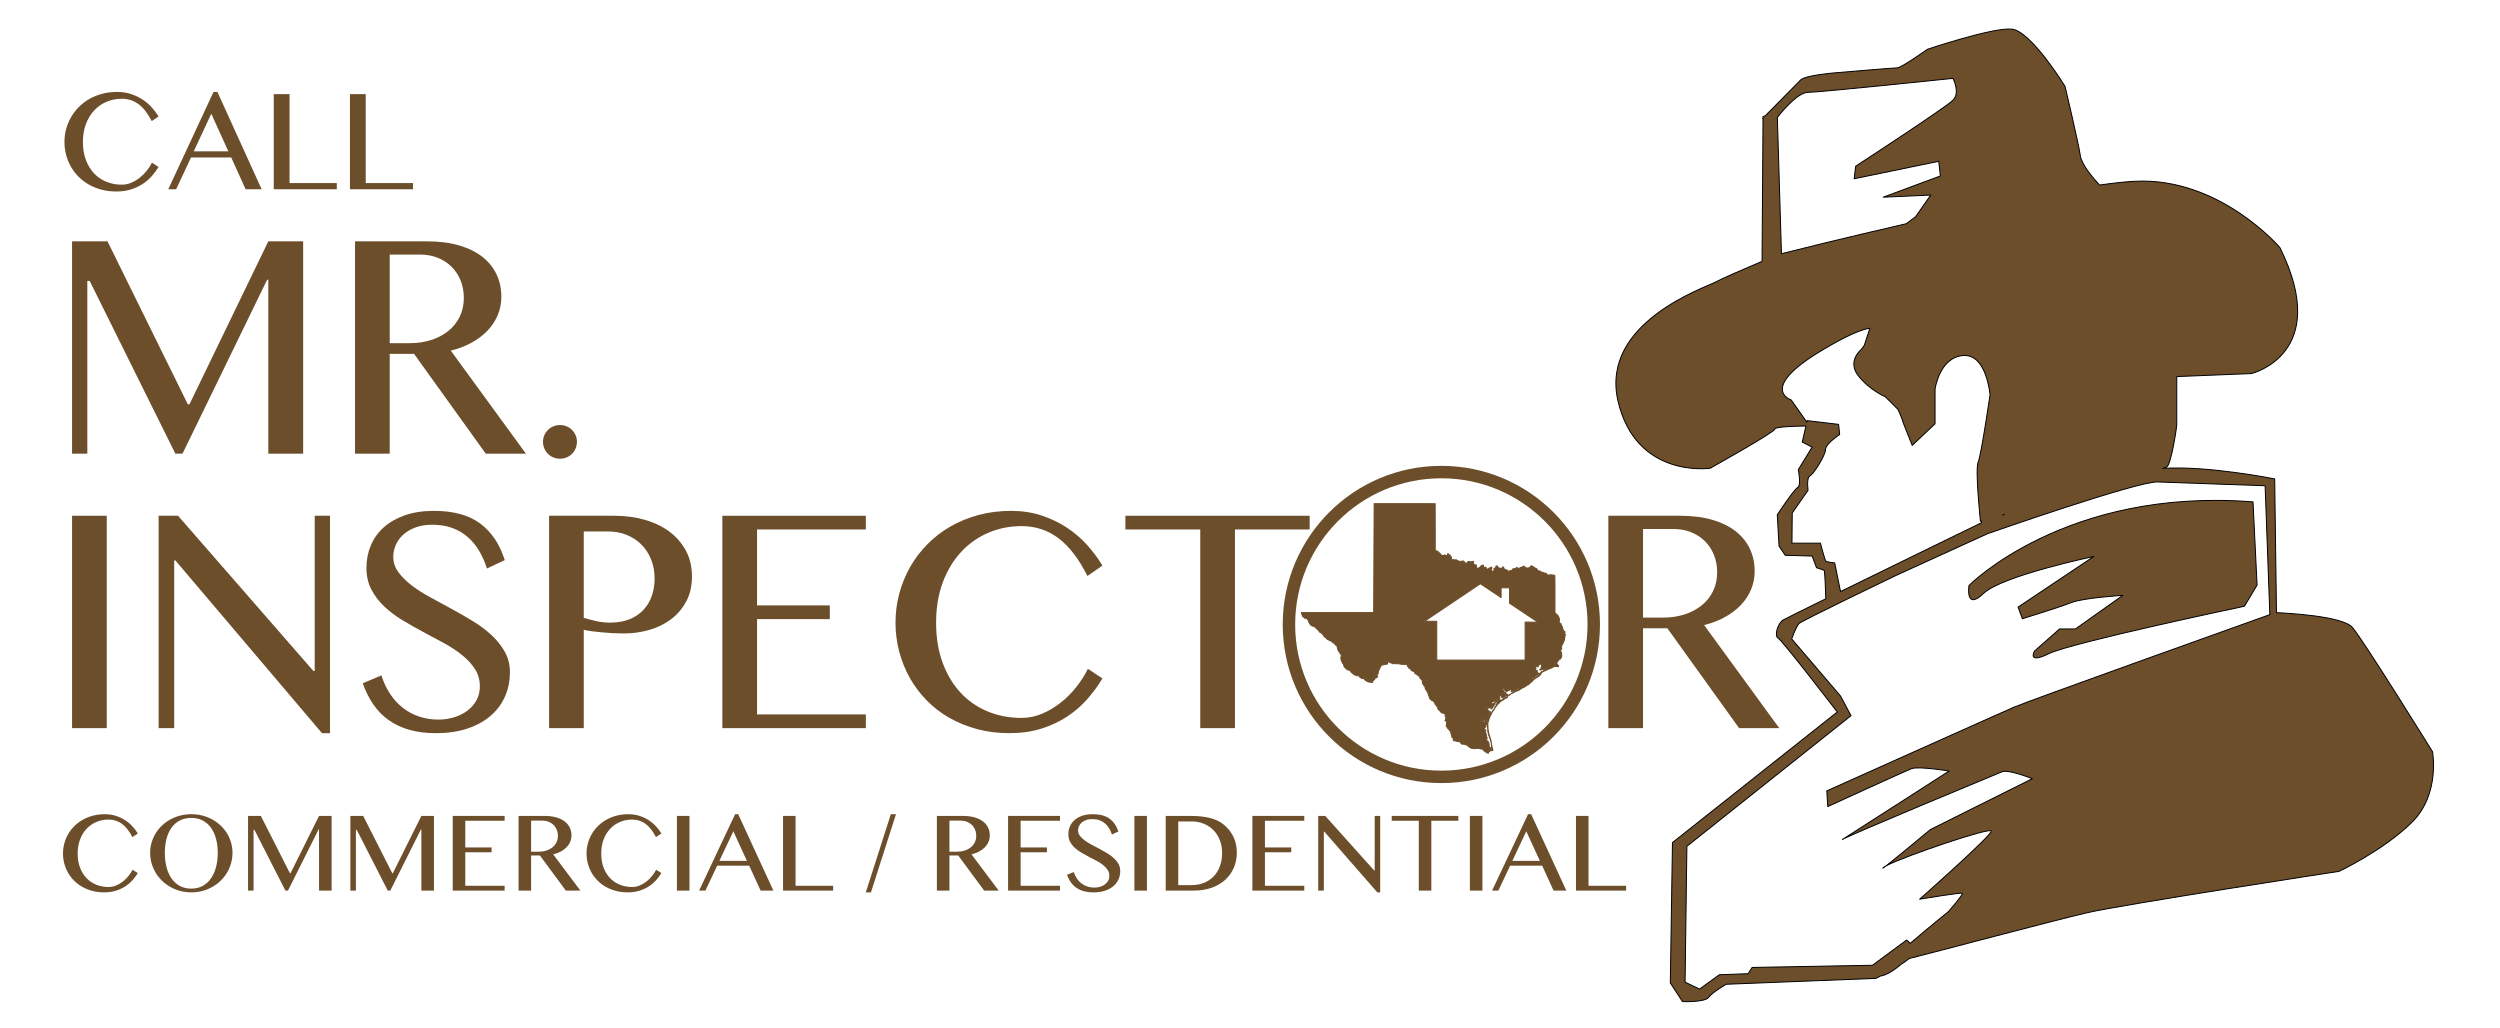 <?xml version="1.0" standalone="no"?><!DOCTYPE svg PUBLIC "-//W3C//DTD SVG 1.1//EN" "http://www.w3.org/Graphics/SVG/1.1/DTD/svg11.dtd"><svg width="100%" height="100%" viewBox="0 0 1884 775" version="1.1" xmlns="http://www.w3.org/2000/svg" xmlns:xlink="http://www.w3.org/1999/xlink" xml:space="preserve" style="fill-rule:evenodd;clip-rule:evenodd;stroke-linecap:round;stroke-linejoin:round;stroke-miterlimit:1.414;"><g><path d="M1710.55,463.184l-3.562,-97.146c0,0 -65.67,-2.237 -80.879,-2.853c-15.209,-0.616 -128.38,39.042 -128.38,39.042l-69.448,31.681c0,0 -70.41,33.852 -72.545,35.987c-2.135,2.136 -5.539,11.558 -5.539,11.558l36.808,43.071l7.915,14.794l-123.677,98.458l-1.374,102.369l10.939,5.23l14.893,-10.8l21.673,-0.792l3.03,-4.713l90.678,-1.649l25.733,-18.987c0,0 1.368,0.982 2.693,2.535c13.984,-12.044 28.839,-23.984 28.839,-23.984c0,0 11.307,-12.964 10.481,-13.786c-0.826,-0.821 -32.199,4.442 -32.199,4.442c0,0 54.024,-47.729 54.024,-51.345c0,-3.352 -65.818,18.979 -79.308,26.214c-2.207,1.75 -3.212,2.441 -2.171,1.39c0.357,-0.362 1.096,-0.836 2.171,-1.39c8.285,-6.45 33.379,-27.351 33.379,-27.351l76.828,-38.34c0,0 -17.903,-7.232 -22.804,-5.217c-4.902,2.014 -115.432,47.832 -120.334,51.034c-4.901,3.203 80.444,-51.596 80.444,-51.596c0,0 -23.213,-3.82 -28.43,-1.754c-5.217,2.065 -63.005,28.532 -63.005,28.532l-0.738,-11.809c0,0 128.786,-57.783 141.119,-63.102c11.231,-4.844 165.306,-59.922 192.746,-69.723ZM1697.87,378.233l3.061,62.711l-9.534,15.927c0,0 -130.649,27.485 -147.334,35.706c-16.685,8.222 -10.905,-1.89 -10.905,-1.89l18.954,-16.722l11.975,0l35.706,-25.316c0,0 -29.954,1.891 -38.968,5.502c-9.014,3.611 -36.743,12.109 -36.743,12.109l-3.267,-8.739l57.138,-38.185c0,0 -69.213,14.513 -83.181,27.896c-13.968,13.383 -10.942,-5.988 -10.942,-5.988c0,0 72.979,-74.111 214.04,-63.011ZM1509.31,388.146l1.25,-0.446l-1.409,0.397l0.159,0.049ZM1387.02,445.803c43.92,-21.544 105.405,-51.448 105.405,-51.448l0.89,-0.332l-0.152,-1.418l-0.689,0.194c0,0 -4.124,-38.737 -1.752,-44.4c2.373,-5.662 8.971,-50.803 8.971,-50.803c0,0 -2.475,-31.11 -20.305,-29.664c-17.83,1.445 -21.129,25.244 -21.129,25.244l0,26.171l-17.209,16.291l-6.497,-16.291c0,0 -1.617,-5.599 -4.257,-10.846l-9.527,-9.526c0,0 -11.873,-4.907 -20.437,-15.949c-8.564,-11.042 2.423,-19.764 2.423,-19.764l2.216,-3.09l4.194,-12.854c-6.149,0.939 -17.248,5.248 -37.24,17.342c-47.198,28.553 -22.056,36.782 -22.056,36.782l11.76,16.678l0.255,-1.113l23.666,2.785l0.826,7.671c0,0 -10.663,6.95 -10.663,11.285c0,4.336 -9.017,18.61 -11.768,19.953c-2.751,1.343 -1.377,10.735 -1.377,10.735l-11.941,17.136l-0.208,22.738l21.432,0c0,0 3.336,12.761 4.128,13.554c0.792,0.792 6.638,1.34 6.638,1.34l4.403,21.599ZM1339.41,88.463l3.092,102.722c10.043,-2.527 48.429,-12.107 93.939,-22.552l7.13,-5.221l11.409,-16.413l-35.763,1.601l43.041,-15.995l-1.188,-11.047l-63.78,13.159l1.137,-9.445c0,0 67.596,-44.017 73.328,-49.744c5.733,-5.728 0,-16.464 0,-16.464c0,0 -100.681,10.536 -109.3,10.536c-8.438,0 -22.457,18.098 -23.045,18.863ZM1417.09,735.562c-2.095,1.084 -3.433,1.739 -3.433,1.739l-112.76,4.438c0,0 -10.15,5.746 -13.176,9.772c-3.027,4.026 -19.814,3.271 -19.814,3.271l-9.156,-14.101l1.618,-105.708l124.213,-98.412c0,0 -41.177,-53.663 -44.482,-55.557c-3.305,-1.893 -0.242,-11.282 3.58,-13.723c1.115,-0.713 14.237,-7.215 32.264,-16.055c-0.218,-6.873 -0.746,-20.945 -1.212,-21.31c-0.616,-0.483 -5.811,-2.101 -5.811,-2.101l-3.268,-8.773l-20.299,-0.582l-4.645,-6.888l-1.343,-23.666c0,0 12.418,-18.888 15.345,-20.506c2.928,-1.619 0.483,-13.452 0.483,-13.452l10.425,-16.994l-7.429,-3.819l2.766,-12.087c-6.715,0.07 -23.555,0.449 -23.555,2.348c0,2.373 -48.644,29.47 -48.644,29.47c0,0 -55.844,8.137 -69.448,-50.794c-13.605,-58.93 66.029,-85.416 73.341,-89.438c4.694,-2.582 22.845,-10.422 35.236,-15.692l0.734,-107.653l-0.329,0.024l0.331,-0.334l0.008,-1.221l1.542,-0.349l26.865,-27.203c3.565,-3.565 25.854,-5.32 25.854,-5.32c0,0 44.118,-3.764 47.01,-3.764c2.892,0 22.651,-13.985 22.651,-13.985c0,0 48.607,-16.408 63.316,-15.22c14.709,1.188 40.354,43.19 40.354,43.19c0,0 10.272,43.144 11.507,52.172c0.955,6.986 10.323,17.687 14.52,22.168c10.279,-1.475 19.269,-2.461 26.48,-2.832c64.083,-3.3 109.409,49.969 109.409,49.969c39.692,80.208 -21.454,94.934 -21.454,94.934l-56.271,2.27c0,0 0,33.687 0,36.059c0,2.372 -4.124,29.47 -7.413,31.944c-0.259,0.194 -1.342,0.611 -3.133,1.202c33.749,-2.26 84.34,7.924 84.34,7.924l1.336,100.813c6.487,0.261 49.639,2.337 57.224,11.11c8.206,9.492 60.378,93.653 60.378,93.653c0,0 5.978,31.935 -15.535,53.198c-21.514,21.263 -54.85,36.947 -54.85,36.947c0,0 -163.51,25.083 -190.241,31.275c-24.278,5.624 -118.014,30.568 -133.786,34.44c-1.644,1.403 -3.812,2.928 -6.191,4.453c-4.12,3.512 -10.554,8.129 -15.452,8.756Z" style="fill:#6c4e2b;stroke-width:0.75px;stroke:#000;"/><circle cx="1086.2" cy="470.599" r="114.849" style="fill:none;stroke-width:9.38px;stroke:#6c4e2b;"/><path d="M1121.75,553.37l0.189,0.731l0.127,0.354l0.171,0.282l0.07,0.161l0.179,0.947l0.144,0.359l0.358,0.651l0.121,0.381l0.169,1.295l0.138,0.434l0.264,0.438l0.112,0.277l0.298,3.447l0.113,0.294l0.139,0.095l0.12,-0.295l-0.009,-0.291l-0.159,-0.897l-0.221,-0.51l-0.036,-0.341l0.01,-0.723l-0.057,-0.382l-0.217,-0.679l-0.128,-1.005l-0.093,-0.371l-0.136,-0.215l0.023,-0.2l-1.578,-5.235l-0.505,-2.957l-0.115,-4.335l0.102,-0.333l-0.219,0.248l-0.086,0.798l-0.12,0.352l0.12,0.304l-0.012,0.317l-0.108,0.64l0.031,0.335l0.138,0.617l0.125,1.587l-0.035,0.59l-0.144,0.58l0.453,0.67l0.063,0.135l0.023,0.067l0.075,0.135l0.014,0.094l-0.034,0.059l-0.149,0.039l-0.032,0.067l0.017,0.137l0.036,0.123l0.063,0.105l0.099,0.1l-0.112,0.124l0.201,0.4ZM1126.03,533.996l-0.116,0.446l-0.097,0.179l-0.636,0.59l-0.415,0.506l-0.828,1.814l-0.093,0l-0.113,-0.184l-0.169,-0.123l-0.357,-0.143l0.07,0.266l0.085,0.193l-0.017,0.161l-0.232,0.179l0.048,0.336l-0.271,0.446l-0.341,0.451l-0.17,0.34l-0.03,0.198l-0.279,0.557l-0.068,0.234l-0.127,0.698l-0.465,1.098l-0.254,1.868l-0.119,0.283l0.14,0.084l0.107,-0.049l0.166,-0.268l0.245,-0.569l0.318,-1.402l0.891,-2.393l1.406,-2.731l1.915,-2.793l0.164,-0.178l-0.129,-0.152l-0.229,0.058ZM1129.25,529.052l-0.192,-0.085l-0.191,0.094l-0.113,0.188l-0.079,0.168l-0.113,0.125l-0.208,0.049l-0.886,1.521l0,0.085l0.29,0.08l0.006,0.105l-0.094,0.191l-0.074,0.106l-0.445,0.484l-0.552,0.814l-0.2,0.518l0.13,0.308l0.09,-0.331l0.214,-0.33l0.533,-0.631l0.619,-0.938l1.339,-1.506l0.044,-0.158l0.022,-0.383l0.044,-0.171l-0.039,-0.142l-0.145,-0.161ZM1136.02,524.51l-0.072,-0.023l-0.1,0.041l-0.134,0.031l-0.056,0.076l0.012,0.362l-0.008,0.138l-0.184,0.314l-0.183,0.093l-0.572,-0.058l-0.331,0.043l-0.195,0.114l-0.311,0.322l-0.7,0.317l-0.117,0.09l-0.147,0.174l-0.638,0.342l-0.145,0.302l-0.126,0.104l-0.581,0.347l-0.178,0.075l-0.245,0.037l-0.489,0.16l-0.308,0.036l-0.253,0.129l-0.068,0.301l0.049,0.321l0.113,0.193l0,0.107l-0.176,0.174l-0.17,0.277l-0.124,0.318l-0.049,0.3l0.111,0l0.117,-0.292l0.181,-0.253l0.418,-0.4l0.81,-0.598l0.379,-0.411l1.425,-0.751l0.831,-0.715l0.476,-0.312l0.496,-0.128l1.098,-0.544l0.027,-0.071l0.129,-0.198l0.04,-0.133l0.014,-0.143l-0.014,-0.453l-0.052,-0.155ZM1137.45,523.442l-0.858,0.756l0,0.129l0.295,-0.032l0.251,-0.173l0.385,-0.39l0.371,-0.102l0.116,-0.162l0.321,-0.24l0.12,-0.074l-0.011,-0.04l0.048,-0.044l0.062,-0.026l0.12,-0.014l0,-0.116l-0.646,0.184l-0.574,0.344ZM1159.96,508.033l-0.019,-0.099l-0.057,-0.009l-0.022,0.023l-0.015,0.104l0,-0.118l-0.014,0.05l0,0.049l-0.022,0.031l-0.074,-0.012l0,0.119l0.262,0.045l0.041,0.215l-0.099,0.233l-0.148,0.107l-0.031,0.018l-0.335,0.091l-0.071,0.089l-0.125,0.263l-0.639,0.51l-0.054,0.079l-0.228,0.01l-0.179,0.049l-0.112,0.124l-0.04,0.238l-0.179,0.249l-1.125,0.698l-0.623,0.541l-0.285,0.316l-0.184,0.377l0.102,0l0.261,-0.34l2.185,-1.56l0.68,-0.254l2.28,-1.874l-0.94,-0.343l-0.191,-0.019ZM1149.32,468.791l0,28.655l-66.573,0l0,-29.242l-9.076,-0.08l41.911,-28.214l15.648,10.443l0,-7.368l6.339,0l0,11.599l21.415,14.292l-9.664,-0.085ZM1179.76,478.481l-0.209,-0.188l-0.406,-0.654l0.03,-0.196l0.144,-0.235l0.035,-0.175l0.039,-0.782l-0.079,-0.29l-0.274,-0.067l-0.294,0.077l-0.053,0l-0.045,-0.01l-0.032,-0.014l-0.045,-0.035l-0.045,-0.047l-0.039,-0.061l-0.031,-0.094l-0.064,-0.47l-0.021,-0.093l-0.081,-0.129l-0.05,-0.09l-0.036,-0.12l-0.03,-0.143l-0.031,-0.1l-0.04,-0.084l-0.049,-0.072l-0.168,-0.18l-0.387,-0.33l-0.068,-0.078l-0.049,-0.11l-0.032,-0.187l0.02,-0.12l0.029,-0.103l0.065,-0.156l0.045,-0.072l0.192,-0.244l0.006,-0.06l-0.025,-0.049l-0.209,-0.138l-0.233,-0.257l-0.152,-0.206l-0.05,-0.114l-0.045,-0.154l-0.04,-0.281l-0.04,-0.147l-0.049,-0.107l-0.063,-0.053l-0.084,-0.037l-0.18,-0.05l-0.07,-0.035l-0.058,-0.047l-0.045,-0.082l-0.031,-0.076l-0.033,-0.143l0.01,-0.085l0.044,-0.07l0.163,-0.105l0.006,-0.004l0.019,-0.023l0.037,-0.049l0.044,-0.093l-0.01,-0.093l-0.049,-0.072l-0.071,-0.05l-0.089,-0.035l-0.367,-0.113l-0.084,-0.044l-0.076,-0.05l-0.131,-0.108l-0.407,-0.45l-0.146,-0.206l-0.094,-0.16l-0.041,-0.103l-0.053,-0.171l-0.009,-0.133l0.009,-0.126l0.062,-0.182l0.063,-0.127l0.021,-0.097l0.023,-0.149l0.028,-0.496l0.022,-0.16l0.07,-0.281l0.005,-0.104l-0.014,-0.09l-0.035,-0.067l-0.045,-0.056l-0.054,-0.055l-0.052,-0.137l-0.059,-0.207l-0.103,-0.684l-0.039,-0.161l-0.39,-0.576l-0.106,-0.223l-0.062,-0.173l-0.073,-0.168l-0.134,-0.237l-0.207,-0.268l-0.293,-0.308l-0.135,-0.111l-0.496,-0.251l-0.068,-0.044l-0.063,-0.055l-0.052,-0.065l-0.31,-0.573l-0.071,-0.086l-0.188,-0.146l-0.098,-0.055l-0.205,-0.151l-0.08,-0.095l-0.032,-0.065l-0.014,-0.038l0.005,-1.318l0,-2.087l0.004,-2.093l0.005,-2.092l0.005,-2.095l0,-2.098l0.004,-2.101l0.004,-2.104l0.006,-2.106l-0.024,-2.151l-0.016,-2.148l-0.023,-2.15l-0.018,-2.157l-0.014,-1.174l0,-0.013l-0.142,-0.06l-0.229,-0.111l-0.436,-0.33l-0.278,0.141l-0.314,0.019l-0.294,-0.08l-0.515,-0.299l-0.228,0.083l-0.196,0.176l-0.206,0.093l-0.733,-0.376l-0.255,0.01l-0.157,0.214l-0.106,0.291l-0.157,0.155l-0.304,-0.168l-0.322,0.16l-0.277,-0.058l-0.107,-0.173l0.188,-0.188l0,-0.113l-0.38,0.058l-0.368,-0.105l-0.277,-0.261l-0.111,-0.376l-0.149,-0.331l-0.258,-0.062l-0.08,-0.018l-0.384,-0.013l-0.279,-0.138l0,0.125l-0.715,-0.247l-0.222,-0.116l0.049,-0.102l0.049,-0.067l-0.322,-0.033l-0.4,0.067l-0.11,-0.151l-0.174,-0.108l-0.211,-0.066l-0.214,-0.044l-0.097,0.009l-0.176,0.085l-0.107,0.016l-0.085,-0.035l-0.128,-0.16l-0.264,-0.134l-0.243,-0.425l-0.214,-0.099l-0.183,-0.012l-0.385,-0.122l-0.992,-0.174l-0.568,-0.56l-0.219,-0.392l-0.08,-0.112l-0.149,-0.107l-0.132,-0.058l-0.095,-0.111l-0.04,-0.275l-0.04,-0.089l-0.094,-0.098l-0.12,-0.084l-0.112,-0.031l-0.523,-0.018l-0.233,-0.077l-0.241,-0.166l-0.482,-0.49l-0.264,-0.185l-0.475,-0.115l-0.084,-0.104l-0.058,-0.129l-0.081,-0.107l-0.174,-0.112l-0.998,-0.339l-0.249,0.04l-0.287,0.232l-0.089,0.274l-0.021,0.317l-0.087,0.195l-0.175,-0.096l-0.088,0.142l-0.116,0.077l-0.138,0.052l-0.162,0.098l-0.171,-0.102l-0.107,-0.005l-0.044,0.166l-0.008,0.141l-0.037,0.078l-0.062,0.044l-0.097,0.049l-0.131,0.018l-1.264,-0.04l-0.167,0.022l-0.098,-0.125l-0.099,-0.079l-0.115,-0.04l-0.144,-0.016l-0.065,0.042l-0.091,0.075l-0.081,0.032l-0.03,-0.081l-0.064,-0.084l-0.035,-0.064l0.005,-0.031l-0.479,-0.003l-0.192,-0.108l0.143,-0.258l-0.117,-0.284l-0.169,-0.138l-0.192,-0.102l-0.198,-0.166l-0.2,-0.076l-0.169,0.157l-0.201,0.348l-0.116,-0.004l-0.253,-0.095l-0.047,0.043l-0.359,0.19l-0.152,0.04l-0.169,0.094l-0.153,0.122l-0.096,0.115l-0.158,-0.013l-0.228,0.031l-0.496,-0.018l-0.102,0.116l0.063,0.515l-0.167,0.117l-0.102,-0.041l-0.086,-0.085l-0.08,-0.126l-0.121,0.04l-0.088,0.086l-0.09,0.126l-0.424,0.071l-0.175,-0.045l-0.859,-0.545l-0.161,-0.164l-0.155,-0.047l-0.189,0.111l-0.161,0.172l-0.067,0.132l-0.107,-0.008l-0.234,0.125l-0.281,0.198l-0.508,0.218l-0.216,0.027l-0.773,0l-0.151,0.041l-0.31,0.17l-0.164,0.039l-0.148,0.125l-0.268,0.625l-0.148,0.238l-0.285,0.178l-0.274,0.033l-0.642,-0.073l-0.398,0.054l-0.094,0.162l0.003,0.271l-0.084,0.376l-0.42,0.301l-0.453,-0.431l-0.428,-0.675l-0.352,-0.434l-0.279,-0.053l-1.028,0.053l-0.111,-0.057l-0.059,-0.144l-0.035,-0.17l-0.049,-0.133l-0.085,-0.075l-0.331,-0.171l-0.621,-0.192l-0.188,-0.202l-0.058,-0.067l-0.046,-0.08l-0.022,-0.09l0,-0.098l0.028,-0.089l0.165,-0.34l-0.04,-0.108l-0.125,-0.128l-0.376,-0.153l-0.205,-0.055l-0.157,0.007l-0.076,0.044l-0.067,0.064l-0.095,0.151l-0.195,0.564l-0.042,0.084l-0.049,0.076l-0.052,0.071l-0.068,0.058l-0.112,0.054l-0.157,0.044l-0.291,0.037l-0.164,-0.005l-0.129,-0.027l-0.08,-0.044l-0.396,-0.299l-0.154,-0.078l-0.127,-0.021l-0.54,0.075l-0.143,-0.014l-0.111,-0.035l-0.074,-0.053l-0.18,-0.192l-0.094,-0.147l-0.073,-0.179l-0.094,-0.509l-0.066,-0.184l-0.073,-0.087l-0.106,-0.083l-0.206,-0.088l-0.145,-0.029l-0.128,0l-0.518,0.094l-0.085,0.04l-0.081,0.045l-0.112,0.139l0.013,0.237l-0.035,0.437l-0.237,0.497l-0.232,0.304l-0.335,0.089l-0.537,-0.142l0.021,0.277l0.109,0.124l0.121,0.09l0.059,0.182l-0.069,0.132l-0.291,0.17l-0.062,0.197l-0.034,0.526l-0.134,0.466l-0.283,0.294l-0.478,0.017l-0.358,-0.229l-0.295,-0.406l-0.206,-0.483l-0.076,-0.437l0.067,-0.309l0.286,-0.456l0.07,-0.295l-0.039,-0.223l-0.116,-0.206l-0.168,-0.174l-0.193,-0.137l-0.094,0.056l-0.188,0.076l-0.084,0.059l-0.068,0.085l-0.05,0.133l-0.268,0.466l-0.085,0.117l-0.401,-0.363l-0.184,-0.051l-0.242,0.162l-0.031,0.059l-0.084,0.184l-0.05,0.075l-0.074,0.081l-0.162,0.098l-0.067,0.062l-0.117,0.085l-0.169,0.058l-0.986,0.063l-0.24,-0.153l-0.093,-0.419l-0.04,-0.376l-0.123,-0.233l-0.222,-0.128l-0.339,-0.064l-0.975,0.068l-0.223,-0.134l-0.139,-0.341l0.014,-0.674l-0.134,-0.304l-0.573,-0.281l-0.595,0.197l-0.531,0.428l-1.302,1.309l-0.595,0.364l-0.665,0.116l-0.644,-0.211l-0.343,-0.182l-0.148,-0.178l0.036,-0.269l0.027,-0.113l0.031,-0.188l0.103,-0.376l0,-0.174l-0.103,-0.197l0.094,-0.209l-0.027,-0.188l-0.112,-0.148l-0.153,0.04l-0.535,-0.188l-0.748,-0.151l-0.571,-0.292l-0.027,-0.598l-0.076,-0.388l0.059,-0.541l0.008,-0.479l-0.237,-0.21l-0.385,0.059l-0.711,0.259l-0.464,0.058l-2.025,-0.258l-0.384,0.107l-0.237,0.262l-0.183,0.331l-0.225,0.304l-0.079,0.167l-0.367,0.065l-0.759,0.004l-0.229,-0.137l-0.504,-0.586l-0.194,-0.139l-0.103,-0.098l-0.24,-0.435l-0.171,-0.096l-0.495,-0.108l-0.184,-0.008l-0.34,0.066l-1.015,0.421l-0.177,-0.099l-1.902,-0.411l-0.303,-0.113l-1.14,-0.745l-0.34,-0.078l-0.24,0.06l-0.243,0.102l-0.321,0.054l-0.305,-0.045l-0.577,-0.173l-0.308,-0.047l-0.704,0.033l-0.341,-0.068l-0.259,-0.209l-0.058,-0.294l-0.04,-0.99l0.054,-0.216l0.062,-0.146l-0.265,-0.316l-0.464,-0.416l-0.143,-0.292l-0.093,-0.329l-0.148,-0.274l-0.306,-0.116l-0.288,-0.018l-0.153,-0.035l-0.13,-0.06l-0.129,-0.129l-0.068,-0.133l-0.039,-0.126l-0.072,-0.111l-0.281,-0.201l-0.228,-0.01l-0.153,0.211l-0.09,0.906l-0.12,0.277l-0.228,0.113l-0.356,-0.035l-0.318,-0.127l-0.578,-0.32l-0.729,-0.104l-0.133,0.036l-0.134,0.089l-0.174,0.202l-0.108,0.085l-0.278,0.089l-0.915,-0.089l-0.281,-0.09l-0.193,-0.206l-0.296,-0.45l-2.555,-2.456l-0.148,-0.098l-0.336,-0.062l-0.139,-0.08l-0.232,-0.072l-0.68,0.099l-0.245,0.023l0,-1.039l-0.004,-2.082l0,-2.088l-0.004,-2.087l0,-2.09l-0.005,-2.095l-0.004,-2.102l0,-2.098l-0.005,-2.108l-0.005,-2.104l0,-2.11l-0.004,-2.11l0,-2.12l-0.005,-2.118l-0.005,-2.123l0,-2.123l-0.003,-2.128l0,-0.929l-5.088,0l-2.844,-0.006l-37.458,0l-0.634,0.014l0.009,0.336l-0.004,0.585l-0.01,2.606l-0.014,2.597l-0.013,2.593l-0.009,2.588l-0.013,2.588l-0.01,2.58l-0.012,2.574l-0.01,2.571l-0.013,2.566l-0.009,2.562l-0.013,2.558l-0.009,2.555l-0.015,2.548l-0.009,2.548l-0.011,2.538l-0.009,2.536l-0.015,2.534l-0.009,2.525l-0.012,2.527l-0.014,2.515l-0.009,2.518l-0.014,2.511l-0.008,2.508l-0.013,2.504l-0.01,2.499l-0.013,2.493l-0.008,2.491l-0.014,2.488l-0.009,2.481l-0.014,2.482l-0.008,2.475l-0.014,2.473l-3.362,0l-3.367,0.005l-6.727,0l-3.36,0.004l-6.729,0l-3.36,0.004l-6.727,0l-3.363,0.005l-6.727,0l-3.366,0.005l-6.728,0l-0.388,0.005l-0.252,0l0.01,0.299l0.317,0.638l0.08,0.376l0.045,0.412l0.113,0.309l0.371,0.545l-0.112,0.13l0.107,0.205l0.139,0.155l0.174,0.098l0.209,0.038l0.197,0.13l0.903,0.937l0.296,0.072l0.67,-0.062l0.564,0.222l0.505,0.501l0.411,0.63l0.285,0.595l0.394,1.21l0.179,0.311l0.635,0.756l0.148,0.268l0.062,0.178l0.023,0.102l0.026,0.086l0.094,0.115l0.528,0.305l0.156,0.218l0.348,0.153l0.636,0.183l0.512,0.313l0.287,0.111l0.381,0.044l0.25,0.096l0.657,0.456l0.192,0.174l0.102,0.155l0.113,0.295l0.098,0.162l0.29,0.165l0.179,0.135l0,0.062l0.255,0.09l0.278,0.219l1.166,1.362l0.108,0.323l0.142,0.223l1.148,0.748l0.261,0.101l0.11,0.071l0.367,0.424l0.305,0.233l0.268,0.154l0.228,0.182l0.184,0.34l0.195,0.622l0.148,0.251l0.38,0.186l0.518,0.62l1.229,0.949l0.595,0.755l0.187,0.161l0.449,0.117l0.867,0.426l0.092,0.087l0.078,0.103l0.093,0.098l0.161,0.072l0.077,-0.004l0.062,-0.04l0.103,-0.134l0.058,-0.022l0.165,0.062l0.094,0.018l0.108,0.057l0.146,0.257l0.153,0.058l0.156,0.006l0.116,0.052l0.068,0.111l0.026,0.188l0.05,-0.028l0.066,0.045l0.197,0.225l0.103,-0.13l0.705,0.841l0.287,0.124l0.282,0.063l0.326,0.156l0.295,0.232l0.192,0.268l0.04,0.18l0.024,0.196l0.035,0.189l0.098,0.151l0.151,0.048l0.479,0.069l0.104,0.06l0.089,0.196l0.456,0.526l0.179,0.307l0.035,0.174l0.031,0.368l0.037,0.173l0.25,0.154l0.058,0.089l-0.005,0.105l-0.084,0.198l-0.024,0.117l0.033,0.19l0.151,0.234l0.032,0.174l-0.018,0.26l-0.023,0.113l0.027,0.09l0.129,0.198l0.113,0.12l0.201,0.123l0.089,0.115l0.035,0.147l0.014,0.202l0.031,0.175l0.081,0.071l0.285,0.182l0.22,0.426l0.192,0.479l0.184,0.344l0.112,0.08l0.262,0.134l0.144,0.143l0.294,0.62l0.216,0.27l0.044,0.393l-0.027,0.63l-0.066,0.402l-0.211,0.625l-0.045,0.346l0.042,0.415l0.28,0.957l0.004,0.151l-0.035,0.275l0.031,0.169l0.059,0.094l0.197,0.24l0.044,0.082l0.061,0.179l0.287,0.348l0.211,0.808l0.062,0.147l0.277,0.318l0.269,0.212l0.202,0.263l0.133,0.728l0.268,0.505l0.099,0.246l0.03,0.247l0,0.178l0.068,0.169l0.214,0.234l0.715,0.504l0.216,0.207l0.044,0.109l0.053,0.162l0.072,0.147l0.094,0.068l0.111,0.045l1.229,0.782l0.162,0.237l0.273,-0.143l0.421,-0.013l0.388,0.112l0.241,0.308l0.362,0.268l0.129,0.058l0.099,0.09l0.268,0.615l0.496,0.561l0.332,0.276l0.522,0.26l0.723,0.803l0.583,0.322l1.377,0.475l0.969,0.201l1.059,0.067l0.158,0.049l0.141,0.125l0.077,0.171l-0.124,0.384l0.101,0.092l0.179,0.055l0.144,0.067l0.711,0.603l0.447,0.251l1.332,0.322l0.412,-0.027l0.115,0.027l0.129,0.102l0.054,0.112l0.04,0.125l0.09,0.143l0.773,0.768l0.649,0.363l0.183,0.059l0.134,0.093l0.425,0.407l0.218,0.085l0.174,-0.102l0.005,0l0.13,-0.165l0.004,0l0.134,-0.033l0.184,0.3l0.089,-0.054l0.223,-0.071l-0.094,0.362l0.219,0.134l0.909,-0.023l0.825,0.229l0.59,0.09l0.386,-0.198l0.206,-0.46l0.066,-0.594l0.143,-0.045l0.059,0.045l0.089,-0.308l0.071,-0.167l0.125,-0.106l0.604,-0.322l0.129,-0.103l0.127,-0.184l0.414,-0.867l0.181,-0.17l0.101,-0.102l0.34,0.187l0.076,-0.143l0.688,-0.518l0.411,-0.077l0.166,-0.075l-0.138,-0.197l-0.367,-0.243l-0.116,-0.165l0.009,-0.204l0.209,-0.67l0.005,-0.323l0.03,-0.179l0.094,-0.12l0.18,-0.153l0.081,-0.025l0.089,0l0.111,-0.014l0.129,-0.076l0.005,0l-0.005,-0.072l-0.116,-0.249l0.015,-0.101l0.143,-0.227l0.004,-0.205l-0.058,-0.197l-0.035,-0.197l0.03,-0.236l0.076,-0.161l0.103,-0.157l0.482,-1.279l0.134,-0.107l0.086,-0.133l-0.077,-0.232l0,-0.005l0.144,-0.072l0.036,-0.062l-0.085,-0.219l0.183,-0.087l0.094,-0.105l0.147,-0.292l0,-0.039l0.246,-0.471l0.063,-0.017l0.071,-0.242l0.439,-0.782l0.044,-0.191l0.017,-0.152l0.038,-0.127l0,-0.003l0.115,-0.117l0.112,-0.014l0.562,0.014l0.268,-0.064l0.542,-0.303l0.281,-0.107l0.059,0.028l0.072,0.178l0.08,0.04l0.099,-0.017l0.044,-0.041l0.005,0l0.022,-0.036l0.005,-0.003l0.156,-0.13l0.121,-0.216l0.119,-0.039l1.65,0.124l0.005,0l0.026,-0.058l0.366,-0.531l0.051,-0.175l0.031,-0.465l0.058,-0.164l0.117,-0.117l0.183,-0.041l0.168,-0.067l0.144,-0.316l0,-0.006l0.143,-0.084l0.286,0.08l0.197,0.198l0.196,0.147l0.269,-0.067l0.076,0.313l0.206,0.106l0.545,0.054l0.706,0.375l0.175,0.153l0.548,0.236l1.436,-0.155l0.402,0.102l0.238,-0.228l0.232,0.076l0.215,0.179l0.201,0.104l0.143,-0.009l0.139,-0.029l0.129,-0.057l0.101,-0.093l0.123,-0.068l0.152,0.027l0.299,0.098l0.509,0l0.175,-0.119l0.099,0.004l0.044,0.178l0.13,0.098l2.457,0.352l0.788,-0.103l0.233,-0.084l0.165,-0.179l0.063,-0.33l0.049,-0.076l0.111,0.034l0.107,0.123l0.055,0.165l-0.033,0.088l-0.138,0.302l-0.05,0.141l0.322,0.086l0.243,-0.139l0.236,-0.202l0.292,-0.103l0.129,0.045l0.102,0.228l0.143,0.085l0.17,0.014l0.161,-0.023l0.157,-0.048l0.134,-0.073l-0.063,0.22l0.04,0.224l0.109,0.21l0.244,0.385l0.103,0.314l0.183,0.413l0.103,0.161l0.13,0.125l0.193,0.1l0.401,0l0.13,0.083l-0.022,0.273l-0.127,0.367l-0.016,0.256l0.17,0.066l0.262,-0.237l0.377,-0.215l0.376,-0.044l0.223,0.213l0.021,0.452l-0.134,0.52l0.059,0.237l0.148,0.156l0.169,0.017l0.157,0.045l0.134,0.099l0.285,0.362l0.439,0.236l1.011,0.318l0.456,0.16l0.125,0.296l0.054,0.496l0.057,0.242l0.089,0.178l0.126,0.165l0.149,0.139l0.164,0.108l1.1,0.505l0.357,0.318l0.294,0.383l0.117,0.099l0.724,0.345l0.304,0.228l0.197,0.249l0.317,0.596l-0.12,0.366l0.116,0.236l0.801,0.656l0.04,0.095l0.075,0.113l0.17,0.045l0.188,0.026l0.142,0.058l0.121,0.231l0.131,0.998l0.294,0.684l0.058,0.357l-0.133,0.372l0.106,0.108l0.063,0.143l0.025,0.178l0.01,0.228l0.082,0.116l0.183,0.134l0.179,0.183l0.085,0.276l0.044,0.064l0.224,0.112l0.079,0.058l0.046,0.134l-0.094,0.213l0.048,0.123l0.104,0.053l0.218,0.008l0.099,0.055l0.061,0.094l0.083,0.177l0.062,0.085l0.088,0.171l0.38,1.663l0.194,0.38l0.554,0.728l-0.023,0.295l0.174,0.126l0.355,0.17l0.15,0.12l0.068,0.166l-0.027,0.411l0.013,0.191l0.207,0.351l0.307,0.208l0.626,0.252l-0.004,0l-0.434,0.231l-0.004,0l-0.075,0.13l0.017,0.189l0.112,0.135l0.121,0.104l0.058,0.095l0.071,0.625l0.138,0.603l0.434,0.574l0.233,0.384l0.008,0.277l-0.098,0.312l0.143,0.332l0.26,0.286l0.258,0.184l0.425,0.079l0.102,0.037l0.045,0.142l0.028,0.241l0.053,0.23l0.131,0.097l0.244,0.05l1.485,0.75l0.278,0.286l0.114,0.372l0.015,0.234l0.044,0.118l0.205,0.234l0.211,0.183l0.111,0.036l-0.005,0.088l-0.044,0.116l-0.008,0.107l0.097,0.292l0.108,0.224l0.143,0.214l0.219,0.263l0.223,0.086l0.318,0.07l0.192,0.129l-0.174,0.253l0.148,0.247l0.237,0.31l0.263,0.26l0.238,0.11l0.035,0.081l-0.059,0.176l-0.129,0.263l0.049,0.193l0.116,0.095l0.143,0.078l0.118,0.152l0.021,0.161l-0.045,0.371l0.024,0.166l0.075,0.018l0.201,0.17l0.18,0.192l0,0.093l0.373,0.077l0.198,0.179l0.129,0.226l0.185,0.217l0.142,0.081l0.268,0.084l0.108,0.066l0.062,0.143l0.033,0.202l0.051,0.174l0.117,0.071l0.259,0.412l0.084,0.072l0.538,-0.004l0.094,0.088l0.151,0.291l0.059,0.071l0.169,-0.005l0.317,-0.179l0.188,-0.049l0.148,0.076l0.183,0.327l0.094,0.077l0.259,0.079l0.305,0.148l0.299,0.277l0.12,0.255l0,0.684l-0.044,0.388l0.009,0.181l0.089,0.074l0.233,0.015l0.12,0.066l0.059,0.139l0.053,0.241l-0.014,0.075l0.014,0.631l-0.04,0.206l-0.139,0.389l-0.044,0.334l-0.08,0.225l-0.019,0.179l-0.053,0.161l-0.245,0.272l-0.014,0.014l-0.1,0.178l0.426,0.17l0.102,0.062l0.023,0.049l0.031,0.135l0.04,0.059l0.172,0.089l0.044,0.027l0.214,0.259l0.164,0.278l0.107,0.303l0.032,0.327l-0.058,0.326l-0.219,0.733l-0.036,0.339l0.036,0.076l0.068,0.097l0.066,0.123l0.027,0.155l-0.036,0.147l-0.3,0.551l0.273,0.38l0.059,0.094l0.228,0.187l0.134,0.054l0.13,0.005l0.121,0.029l0.097,0.136l0.04,0.187l-0.004,0.346l0.068,0.187l0.138,0.143l0.603,0.488l0.17,0.222l0.481,0.595l0.221,0.281l0.254,0.265l0.221,0.285l0.215,0.735l0.191,0.807l0.608,1.784l0.044,0.273l0.107,0.839l0.094,0.396l0.363,0.15l0.393,0.099l0.182,0.228l0.176,0.474l0.031,0.215l-0.068,0.192l-0.128,0.214l-0.099,0.215l0.035,0.186l0.318,0.262l0.29,0.043l0.281,-0.034l0.301,0.011l0.075,0.049l0.098,0.149l0.09,0.03l0.098,-0.017l0.261,-0.108l0.366,0.01l0.13,0.095l0.134,0.263l0.233,-0.234l0.557,0.408l0.345,-0.071l0.147,0.098l0.146,0.04l0.131,-0.033l0.094,-0.101l0,-0.004l0.17,0.098l0.115,-0.036l0.104,-0.067l0.138,0.005l0.08,0.066l0.228,0.276l0.525,0.333l0.155,0.199l-0.059,0.282l0.207,-0.017l0.197,0.017l0.178,0.072l0.152,0.147l-0.191,0.228l0.027,0.087l0.137,0.016l0.121,0.036l0.31,0.3l0.168,0.109l0.198,0.039l0.894,-0.345l0.437,0.237l0.474,0.12l0.431,0.176l0.312,0.384l0.197,-0.248l0.043,-0.055l0.416,0.138l0.485,0.277l0.418,0.12l-0.121,0.341l0,0.169l0.174,0.059l0.403,0.002l0.094,0.118l0.355,0.531l0.137,0.166l1.18,0.603l0.567,0.171l0.529,0.026l0.715,-0.192l0.298,0.072l0.126,0.406l0.143,0.071l0.321,-0.106l0.475,-0.251l0.208,-0.014l0.874,0.126l0.96,-0.112l1.153,0l0.297,0.084l0.03,0.259l0.205,0.058l1.319,0.087l0.299,0.066l0.279,0.135l0.284,0.228l0.148,0.217l0.125,0.269l0.157,0.227l0.442,0.194l0.679,0.701l0.273,0.184l0.242,0.102l0.256,0.045l0.322,0.013l0.101,0.12l0.084,0.265l0.158,0.241l0.322,0.059l0.064,-0.059l0.003,-0.004l0.003,-0.098l0.029,-0.081l0.119,0.004l0.099,0.085l0.05,0.122l0.062,0.106l0.152,0.049l0.303,-0.138l0.01,-0.326l-0.107,-0.38l-0.044,-0.309l0.061,-0.093l0.344,-0.251l0.265,0.188l0.353,-0.107l0.085,-0.081l0.191,-0.183l0.045,-0.273l0.202,-0.049l0.728,0.049l1.007,-0.085l0.026,-0.144l-0.049,-0.748l-0.037,-0.48l-0.128,-0.456l-0.198,-0.032l-0.16,0.105l-0.063,0.244l-0.031,0.305l-0.053,0.264l-0.113,0.179l-0.138,0.106l-0.372,0.171l-0.085,0.084l-0.022,0.076l-0.043,0.018l-0.162,-0.076l-0.077,-0.067l-0.057,-0.104l-0.071,-0.276l0.008,-0.229l0.18,-0.401l0.017,-0.294l0.215,0.097l0.16,-0.037l0.099,-0.154l0.054,-0.252l-0.178,-0.075l-0.193,-0.041l-0.411,-0.008l-0.187,-0.031l-0.145,-0.077l-0.106,-0.076l-0.086,-0.031l-0.187,-0.196l-0.072,-0.452l0.023,-0.501l0.075,-0.352l-0.214,-0.346l-0.072,-0.147l-0.023,-0.196l0.055,-0.139l0.097,-0.117l0.049,-0.128l-0.089,-0.188l-0.12,-0.094l-0.103,0.007l-0.106,0.055l-0.139,0.032l-0.127,-0.161l0,-0.355l0.09,-0.356l0.139,-0.161l0.089,-0.067l-0.068,-0.13l-0.111,-0.075l-0.061,0.09l-0.034,0.057l-0.074,0.079l-0.107,0.06l-0.103,-0.014l-0.027,-0.108l0.133,-0.339l-0.003,-0.138l-0.095,-0.033l-0.325,-0.03l-0.108,-0.04l-0.084,-0.21l-0.02,-0.227l-0.079,-0.181l-0.273,-0.07l-0.192,-0.014l-0.04,-0.063l0.04,-0.156l0.045,-0.474l0.08,-0.25l0.017,-0.153l-0.518,-0.174l0.403,-0.12l0.137,-0.117l0.082,-0.223l0.04,0.089l0.104,0.148l0.051,0.116l-0.094,-0.55l-0.338,-1.123l-0.157,-1.106l-0.363,-1.084l-0.1,-0.738l-0.074,-0.28l-0.123,-0.252l-0.189,-0.178l-0.241,-0.079l-0.21,-0.005l-0.17,-0.049l-0.111,-0.215l-0.006,-0.229l0.035,-0.339l0.073,-0.314l0.106,-0.164l0.163,0.071l0.673,0.629l0.179,-0.325l-0.199,-0.219l-0.6,-0.273l-0.174,-0.201l-0.134,-0.24l-0.087,-0.302l-0.04,-0.728l0.028,-0.187l0.161,-0.072l0.846,-0.058l0.208,-0.161l-0.004,-0.28l-0.184,-0.427l0.174,-0.173l-0.1,-0.237l-0.149,-0.21l0.017,-0.088l0.237,-0.027l0.233,-0.087l0.191,-0.138l0.113,-0.206l-0.04,-0.214l-0.107,-0.268l-0.04,-0.227l0.139,-0.095l0.062,-0.133l0.023,-0.297l-0.005,-0.312l-0.032,-0.183l0.179,-0.073l0.103,-0.183l0.018,-0.231l-0.085,-0.219l-1.006,0.315l-0.291,0.203l-0.286,0.129l-0.375,-0.01l-0.751,-0.177l-0.331,-0.135l-0.229,-0.151l-0.245,-0.126l-0.38,-0.048l-0.746,0.052l-0.34,-0.093l-0.21,-0.318l0.37,0.009l0.358,0.085l0.359,0.035l0.362,-0.129l0.169,-0.218l-0.071,-0.178l-0.223,-0.069l-0.302,0.132l-0.034,-0.063l-0.024,-0.051l-0.02,-0.119l0.308,-0.158l-0.184,-0.349l-0.55,-0.549l0.215,0l-0.156,-0.35l-0.519,-0.517l-0.058,-0.407l0.478,0.323l0.381,0.374l1.211,1.748l0.049,0.158l0.004,0.146l0.058,0.108l0.201,0.039l0.166,-0.03l0.085,-0.081l0.014,-0.111l-0.049,-0.111l0.277,-0.413l0.142,-0.062l0.094,0.242l0.242,-0.211l0.12,-0.076l0.166,-0.063l-0.113,-0.233l0.188,-0.112l0.347,-0.344l0.292,-0.128l-0.066,0.316l-0.028,0.327l0.055,0.197l0.124,0.059l0.108,-0.023l0.022,-0.059l0.108,0.084l0.071,0.019l-0.004,0.036l-0.121,0.147l-0.106,0.059l-0.163,0.021l-0.298,-0.016l0.052,0.066l0.029,0.059l0.039,0.054l0.084,0.054l-0.183,0.168l-0.55,0.29l0.286,0.202l0.216,-0.067l0.325,-0.366l0.981,-0.404l0.164,-0.12l0.045,-0.38l0.625,-1.751l0.211,-0.256l0.05,-0.175l0.052,-0.333l0.259,-0.747l0.462,-0.868l0.053,-0.138l0.041,-0.376l0.047,-0.188l0.077,-0.139l0.18,-0.227l0.148,-0.269l0.049,-0.267l-0.118,-0.22l-1.344,-0.575l-0.237,-0.229l-0.391,-0.488l0.103,-0.124l-0.053,-0.18l0.129,-0.482l-0.076,-0.269l-0.114,0.152l-0.175,0.075l-0.187,-0.002l-0.144,-0.1l-0.488,0.112l-0.353,-0.057l-0.268,-0.233l-0.247,-0.411l0.251,-0.099l0.064,-0.01l0.124,0.037l0.045,0.077l0.015,0.07l0.02,0.041l0.085,0.027l0.123,0.062l0.11,0.029l0.085,-0.024l0.04,-0.158l0.086,-0.052l0.419,-0.036l0.851,0.033l0.393,-0.106l-0.046,0.114l-0.023,0.07l-0.035,0.064l-0.106,0.095l0.374,-0.029l0.613,-0.268l0.357,-0.046l0.256,0.082l0.219,0.183l0.193,0.255l0.169,0.286l-0.309,0l0,0.125l0.393,0.053l0.342,-0.255l1.186,-1.711l0.559,-1.006l0.014,0.053l0.005,0.049l0.017,0.023l0.077,-0.009l0.25,-0.509l0.103,-0.14l0.157,-0.161l0.035,-0.078l-0.018,-0.108l-0.017,-0.237l0.096,-0.661l-0.048,-0.197l-0.156,-0.134l-0.107,0.053l-0.059,0.031l-0.012,0.02l0.021,0.051l0.053,0.082l-0.241,0.29l-0.737,0.304l-0.157,0.282l-0.026,0.22l-0.077,0.227l-0.101,0.194l-0.117,0.124l-0.174,0.07l0.005,-0.08l0.065,-0.164l0,-0.177l-0.146,-0.245l-0.215,-0.188l-0.278,-0.119l-0.334,-0.041l-0.133,-0.165l0.284,-0.382l0.626,-0.629l-0.241,-0.076l-0.063,-0.167l0.063,-0.185l0.129,-0.143l0.184,-0.036l0.213,0.066l0.117,0.129l-0.102,0.178l0.416,-0.104l0.586,-0.247l0.535,-0.337l0.242,-0.362l0.093,0l0.1,0.247l-0.085,0.518l0.098,0.181l-0.049,0.082l-0.049,0.063l-0.051,0.049l-0.057,0.037l0.54,0.178l0.17,-0.071l0.212,-0.338l0.159,-0.351l0.082,-0.294l-0.043,-0.238l-0.198,-0.178l0.356,-0.559l0.206,-0.254l0.179,-0.004l0.022,0.252l-0.153,0.283l-0.088,0.309l0.219,0.321l-0.215,0.278l-0.139,0.277l-0.173,0.62l0.255,-0.115l0.491,-0.129l0.237,-0.167l0.532,-0.729l0.25,-0.268l0.546,-0.338l0.156,-0.22l-0.291,-0.643l0.063,-0.306l0.149,-0.293l0.093,-0.3l-0.22,-0.424l-0.448,-0.538l-0.289,-0.473l0.241,-0.224l0.21,0.116l0.313,0.233l0.287,0.134l0.124,-0.174l-0.043,-0.268l-0.118,-0.193l-0.365,-0.307l-0.139,0.063l-0.037,-0.109l0.044,-0.164l0.132,-0.132l0.124,-0.075l0.13,0.126l0.272,0.42l0.067,0.062l0.17,0.094l0.071,0.067l0.03,0.113l0.011,0.161l0.032,0.142l0.08,0.063l0.272,0.026l0.139,0.094l0.049,0.198l0.032,0.625l0.084,0.272l0.162,0.148l0.244,-0.076l0.269,0.211l1.649,-0.927l0.238,-0.071l0.514,-0.321l0.294,-0.072l1.086,-0.586l-0.044,-0.406l-0.433,-0.388l-0.577,-0.211l-0.452,0.128l-0.164,0.139l-0.26,0.143l-0.242,0.005l-0.108,-0.287l0.134,-0.03l0.797,-0.388l-0.125,-0.318l-0.079,-0.136l-0.108,-0.123l-0.099,-0.087l-0.313,-0.147l-0.443,-0.303l-0.178,-0.059l-0.152,0.158l-0.117,0.021l-0.134,-0.179l0,-0.124l0.085,-0.412l0.009,-0.178l-0.04,-0.174l-0.06,-0.122l-0.428,-0.58l-0.129,-0.269l-0.062,-0.304l-0.014,-0.428l0.175,0.097l0.071,0.059l0.063,0.089l0.197,-0.112l0.205,-0.027l0.201,0.059l0.183,0.138l0.125,0.161l0.046,0.107l0.021,0.13l0.063,0.237l0.026,0.134l-0.004,0.117l0.01,0.107l0.074,0.124l0.073,0.026l0.205,-0.006l0.089,0.044l0.161,0.053l0.185,-0.053l0.155,-0.024l0.063,0.139l0.129,0.412l0.568,-0.394l0.13,0.322l-0.094,0.334l-0.227,0.069l-0.273,0.031l-0.233,0.218l0.465,-0.074l0.526,-0.211l0.877,-0.537l-0.51,-0.152l-0.205,-0.138l0.05,-0.242l0.052,-0.148l-0.04,-0.129l-0.053,-0.12l-0.009,-0.133l0.057,-0.074l0.099,-0.066l0.094,-0.099l0.04,-0.165l-0.045,-0.134l-0.115,0.053l-0.13,0.109l-0.112,0.035l-0.102,-0.139l-0.112,-0.258l-0.08,-0.304l-0.014,-0.252l0.094,0l0.053,0.144l0.273,0.443l0.057,-0.068l0.144,-0.086l0.089,-0.08l0.22,0.229l0.085,0.263l-0.035,0.251l-0.153,0.198l0.076,0.159l0.439,0.434l0.088,0.169l0.006,0.116l0.061,0.037l0.259,-0.076l0.314,-0.194l0.403,-0.494l0.316,-0.151l-0.094,0.231l0.336,-0.215l0.206,-0.09l0.237,-0.035l0.308,0.008l0.103,0.063l-0.063,0.171l-0.348,0.566l-0.077,0.189l0.077,0.129l0.308,0.045l0.207,-0.032l0.195,-0.067l0.219,-0.043l0.256,0.027l0,0.115l-0.096,0l-0.236,0.201l-0.692,0.076l-0.269,0.139l-0.061,0.262l0.324,0.01l0.72,-0.209l0.894,-0.42l0.308,-0.059l0.203,-0.08l0.58,-0.337l0.299,-0.052l0.287,0.155l0.094,0.282l-0.055,0.265l-0.164,0.12l-0.323,0.069l-2.176,1.113l-0.509,0.373l-0.366,0.448l0.464,-0.21l0.973,-0.605l0.872,-0.288l0.925,-0.735l1.557,-0.365l0.987,-0.492l1.784,-1.185l-0.541,0.054l-0.58,0.223l-2.079,1.19l-0.046,0.045l-0.097,0.03l-0.107,0.01l-0.072,-0.028l-0.063,-0.102l0.018,-0.063l0.039,-0.067l0.019,-0.286l0.059,-0.162l0.022,-0.174l-0.094,-0.208l2.039,-0.752l0.562,-0.06l0.702,0.043l0.679,-0.051l0.666,-0.166l0.652,-0.308l1.735,-1.131l1.032,-0.732l0.265,-0.103l0.34,-0.041l0.174,-0.112l0.812,-0.709l0.821,-0.917l0.427,-0.238l1.1,-0.867l0.116,-0.218l0.028,-0.234l-0.009,-0.292l-0.121,-0.721l-0.017,-0.372l0.138,-0.384l-0.193,-0.447l-0.116,-0.142l0.264,0.137l0.242,0.031l0.195,0.094l0.126,0.327l0.417,-0.242l0.352,-0.269l0.997,-1.151l0.008,-0.049l-0.017,-0.139l0.009,-0.049l0.044,-0.01l0.129,0.022l0.045,-0.012l0.308,-0.229l0.139,-0.142l0.068,-0.219l0.104,0l0.239,0.195l0.234,-0.139l0.173,-0.329l0.067,-0.376l0.12,-0.341l0.284,-0.085l0.316,0.085l0.228,0.167l0.045,-0.072l0.044,-0.026l0.05,-0.014l0.064,-0.018l-0.68,-0.309l-0.197,-0.036l-0.163,-0.12l-0.418,-0.714l-0.014,0.034l-0.004,0.054l-0.019,0.008l-0.035,0l0,0.045l0.004,0.033l0.068,0.06l0,0.127l-0.39,-0.013l-0.061,-0.233l-0.019,-0.286l-0.254,-0.188l0,-0.116l0.218,-0.072l0.216,-0.107l0.178,-0.169l0.112,-0.242l-1.123,-0.345l-0.497,-0.321l0.123,-0.464l0.16,-0.167l0.228,-0.303l0.084,-0.291l-0.5,-0.259l-0.085,-0.296l0.09,-0.317l0.277,-0.206l-0.067,-0.161l-0.095,-0.065l-0.134,-0.014l-0.165,0.003l-0.16,-0.04l-0.131,-0.098l-0.228,-0.281l0.073,-0.08l0.907,0.027l0.477,0.289l0.457,0.417l0.459,0.214l0.489,-0.33l0.241,-0.587l0.16,-0.551l0.116,-0.164l0.269,-0.153l0.545,-0.223l0.35,-0.195l0.124,-0.033l0.12,0.077l0.065,0.328l0.129,0.07l0.281,0.071l0.067,0.187l0.005,0.268l0.111,0.315l-0.129,0.379l-0.188,0.826l-0.21,0.626l-0.273,0.569l-0.192,0.264l-0.158,0.071l-0.213,0.032l-0.17,0.058l-0.027,0.142l0.113,0.153l0.155,0.067l0.184,0.017l0.787,-0.116l2.212,-0.652l0.273,0.013l0.241,0.106l0.242,0.226l0.295,0.115l0.226,-0.17l0.14,-0.13l0.009,0.242l-0.099,0.312l-0.19,0.144l-0.266,0.031l-0.76,-0.041l-0.133,0.041l-0.174,0.111l-0.456,0.479l-0.113,0.076l-0.155,0.071l-0.171,0.053l-0.358,0.065l-0.393,0.204l-1.224,1.203l-0.13,0.232l0.067,0.165l0.352,0.068l0.311,-0.143l0.78,-0.932l0.555,-0.4l4.828,-2.191l1.806,-0.679l1.278,-0.72l0.448,-0.202l0.634,-0.195l0.34,-0.036l1.832,0.036l0.447,0.129l0.175,-0.01l0.238,-0.303l-0.242,-0.536l-0.823,-0.958l-0.357,-0.639l0.115,-0.624l1.189,-1.713l0.148,-0.317l0.059,-0.317l0.178,-0.083l0.393,-0.012l0.301,0.031l0,-0.005l0.308,-0.545l0.889,-1.01l-0.116,-0.209l0.027,-0.163l0.19,-0.342l0.101,-0.397l-0.009,-0.279l-0.055,-0.25l-0.037,-0.321l-0.029,-0.116l-0.147,-0.256l-0.036,-0.173l0.026,-0.198l0.143,-0.344l0.043,-0.174l-0.07,-0.396l-0.219,-0.248l-0.229,-0.214l-0.106,-0.267l-0.058,-0.771l0.048,-0.335l0.215,-0.392l0.366,-0.457l0.117,-0.237l0.041,-0.326l-0.018,-0.139l-0.188,-0.524l0.013,-0.018l-0.013,-0.339l-0.04,-0.079l-0.12,-0.082l-0.046,-0.088l0.005,-0.345l0.135,-0.308l0.231,-0.22l0.295,-0.085l0.032,-0.182l0.219,-0.869l0.124,-0.271l0.52,-0.416l0.146,-0.252l0.122,-0.835l0.55,-1.013l0.084,-0.292l0.023,-0.156l0.003,-0.211l-0.015,-0.195l-0.077,-0.336l-0.018,-0.192l0.057,-0.185l0.134,-0.147l0.233,-0.204l0.094,-0.185l0.021,-0.077l-0.115,-0.228l-0.112,-0.129l-0.241,-0.379l-0.13,-0.397l0.224,-0.185l0.138,-0.021l0.411,-0.128l0.121,-0.082l0.058,-0.176l-0.063,-0.129Z" style="fill:#6c4e2b;stroke-width:0.75px;stroke-linecap:butt;stroke:#6c4e2b;"/><g><path d="M58.533,643.198c0,3.959 0.593,7.501 1.778,10.625c1.185,3.125 2.814,5.771 4.888,7.939c2.074,2.168 4.532,3.825 7.373,4.969c2.842,1.145 5.919,1.717 9.232,1.717c1.966,0 3.865,-0.383 5.696,-1.151c1.832,-0.768 3.535,-1.764 5.111,-2.99c1.576,-1.225 2.983,-2.612 4.222,-4.161c1.239,-1.549 2.262,-3.118 3.07,-4.707l3.96,2.546c-1.158,1.885 -2.525,3.703 -4.101,5.454c-1.576,1.75 -3.4,3.292 -5.474,4.626c-2.074,1.333 -4.417,2.403 -7.03,3.211c-2.613,0.808 -5.535,1.212 -8.767,1.212c-3.097,0 -6.02,-0.356 -8.767,-1.07c-2.747,-0.714 -5.272,-1.71 -7.575,-2.99c-2.303,-1.279 -4.363,-2.821 -6.181,-4.626c-1.818,-1.804 -3.354,-3.791 -4.606,-5.959c-1.253,-2.168 -2.215,-4.491 -2.889,-6.969c-0.673,-2.478 -1.01,-5.037 -1.01,-7.676c0,-2.64 0.344,-5.205 1.03,-7.696c0.687,-2.492 1.67,-4.835 2.95,-7.03c1.279,-2.195 2.848,-4.209 4.706,-6.04c1.859,-1.832 3.953,-3.401 6.283,-4.707c2.329,-1.306 4.881,-2.323 7.656,-3.05c2.774,-0.727 5.737,-1.091 8.888,-1.091c2.989,0 5.743,0.404 8.262,1.212c2.518,0.808 4.821,1.879 6.908,3.212c2.088,1.333 3.939,2.875 5.555,4.626c1.617,1.751 3.004,3.569 4.162,5.454l-4.081,2.747c-2.37,-4.552 -5.009,-7.891 -7.918,-10.019c-2.909,-2.128 -6.249,-3.192 -10.02,-3.192c-3.259,0 -6.302,0.593 -9.13,1.778c-2.828,1.185 -5.293,2.882 -7.394,5.09c-2.101,2.209 -3.757,4.889 -4.969,8.04c-1.212,3.151 -1.818,6.707 -1.818,10.666Z" style="fill:#6c4e2b;fill-rule:nonzero;"/><path d="M144.183,672.488c-2.909,0 -5.697,-0.356 -8.363,-1.07c-2.667,-0.714 -5.145,-1.717 -7.434,-3.01c-2.289,-1.293 -4.377,-2.848 -6.262,-4.666c-1.885,-1.818 -3.488,-3.832 -4.808,-6.04c-1.32,-2.209 -2.343,-4.579 -3.07,-7.111c-0.727,-2.532 -1.091,-5.171 -1.091,-7.918c0,-2.694 0.364,-5.279 1.091,-7.757c0.727,-2.478 1.75,-4.795 3.07,-6.949c1.32,-2.155 2.923,-4.114 4.808,-5.879c1.885,-1.764 3.973,-3.279 6.262,-4.545c2.289,-1.266 4.767,-2.242 7.434,-2.929c2.666,-0.687 5.454,-1.03 8.363,-1.03c2.909,0 5.696,0.343 8.363,1.03c2.666,0.687 5.144,1.663 7.434,2.929c2.289,1.266 4.376,2.781 6.262,4.545c1.885,1.765 3.488,3.724 4.807,5.879c1.32,2.154 2.344,4.471 3.071,6.949c0.727,2.478 1.091,5.063 1.091,7.757c0,2.72 -0.364,5.353 -1.091,7.898c-0.727,2.545 -1.751,4.922 -3.071,7.131c-1.319,2.208 -2.922,4.222 -4.807,6.04c-1.886,1.818 -3.973,3.373 -6.262,4.666c-2.29,1.293 -4.768,2.296 -7.434,3.01c-2.667,0.714 -5.454,1.07 -8.363,1.07ZM144.183,669.66c3.205,0 6.046,-0.673 8.524,-2.02c2.478,-1.346 4.559,-3.218 6.242,-5.615c1.684,-2.397 2.963,-5.246 3.838,-8.545c0.876,-3.3 1.313,-6.902 1.313,-10.807c0,-3.852 -0.437,-7.387 -1.313,-10.606c-0.875,-3.218 -2.154,-5.992 -3.838,-8.322c-1.683,-2.33 -3.764,-4.141 -6.242,-5.434c-2.478,-1.293 -5.319,-1.939 -8.524,-1.939c-3.286,0 -6.175,0.646 -8.666,1.939c-2.492,1.293 -4.572,3.104 -6.242,5.434c-1.67,2.33 -2.929,5.104 -3.778,8.322c-0.848,3.219 -1.272,6.754 -1.272,10.606c0,3.905 0.424,7.507 1.272,10.807c0.849,3.299 2.108,6.148 3.778,8.545c1.67,2.397 3.75,4.269 6.242,5.615c2.491,1.347 5.38,2.02 8.666,2.02Z" style="fill:#6c4e2b;fill-rule:nonzero;"/><path d="M186.927,614.877l9.656,0l21.897,43.188l0.444,0l21.494,-43.188l9.494,0l0,56.278l-9.494,0l0,-46.097l-0.324,0l-23.068,46.097l-1.94,0l-23.351,-45.774l-0.647,0l0,45.774l-4.161,0l0,-56.278Z" style="fill:#6c4e2b;fill-rule:nonzero;"/><path d="M264.052,614.877l9.656,0l21.897,43.188l0.445,0l21.493,-43.188l9.494,0l0,56.278l-9.494,0l0,-46.097l-0.323,0l-23.069,46.097l-1.939,0l-23.352,-45.774l-0.647,0l0,45.774l-4.161,0l0,-56.278Z" style="fill:#6c4e2b;fill-rule:nonzero;"/><path d="M380.285,614.877l0,3.636l-29.654,0l0,20.12l19.837,0l0,3.636l-19.837,0l0,25.25l29.654,0l0,3.636l-39.108,0l0,-56.278l39.108,0Z" style="fill:#6c4e2b;fill-rule:nonzero;"/><path d="M390.79,614.877l19.473,0c3.394,0 6.363,0.363 8.908,1.091c2.545,0.727 4.667,1.744 6.363,3.05c1.697,1.306 2.977,2.855 3.838,4.646c0.862,1.791 1.293,3.751 1.293,5.878c0,1.751 -0.33,3.387 -0.99,4.909c-0.659,1.522 -1.595,2.895 -2.807,4.121c-1.212,1.225 -2.667,2.289 -4.364,3.192c-1.697,0.902 -3.568,1.595 -5.615,2.08l20.483,27.311l-10.949,0l-19.554,-26.462l-6.626,0l0,26.462l-9.453,0l0,-56.278ZM400.243,641.865l5.455,0c2.127,0 4.087,-0.283 5.878,-0.849c1.791,-0.565 3.346,-1.367 4.666,-2.404c1.32,-1.037 2.35,-2.296 3.091,-3.777c0.741,-1.481 1.111,-3.138 1.111,-4.969c0,-1.67 -0.296,-3.212 -0.889,-4.626c-0.593,-1.414 -1.414,-2.626 -2.464,-3.636c-1.051,-1.01 -2.303,-1.798 -3.758,-2.364c-1.454,-0.565 -3.043,-0.848 -4.767,-0.848l-8.323,0l0,23.473Z" style="fill:#6c4e2b;fill-rule:nonzero;"/><path d="M453.088,643.198c0,3.959 0.592,7.501 1.777,10.625c1.185,3.125 2.815,5.771 4.889,7.939c2.074,2.168 4.532,3.825 7.373,4.969c2.842,1.145 5.919,1.717 9.232,1.717c1.966,0 3.865,-0.383 5.696,-1.151c1.832,-0.768 3.535,-1.764 5.111,-2.99c1.576,-1.225 2.983,-2.612 4.222,-4.161c1.239,-1.549 2.262,-3.118 3.07,-4.707l3.96,2.546c-1.159,1.885 -2.526,3.703 -4.101,5.454c-1.576,1.75 -3.401,3.292 -5.474,4.626c-2.074,1.333 -4.418,2.403 -7.03,3.211c-2.613,0.808 -5.535,1.212 -8.767,1.212c-3.098,0 -6.02,-0.356 -8.767,-1.07c-2.747,-0.714 -5.273,-1.71 -7.575,-2.99c-2.303,-1.279 -4.364,-2.821 -6.182,-4.626c-1.818,-1.804 -3.353,-3.791 -4.605,-5.959c-1.253,-2.168 -2.216,-4.491 -2.889,-6.969c-0.673,-2.478 -1.01,-5.037 -1.01,-7.676c0,-2.64 0.343,-5.205 1.03,-7.696c0.687,-2.492 1.67,-4.835 2.949,-7.03c1.28,-2.195 2.849,-4.209 4.707,-6.04c1.859,-1.832 3.953,-3.401 6.282,-4.707c2.33,-1.306 4.882,-2.323 7.656,-3.05c2.775,-0.727 5.737,-1.091 8.889,-1.091c2.989,0 5.743,0.404 8.262,1.212c2.518,0.808 4.821,1.879 6.908,3.212c2.087,1.333 3.939,2.875 5.555,4.626c1.616,1.751 3.003,3.569 4.162,5.454l-4.081,2.747c-2.37,-4.552 -5.01,-7.891 -7.919,-10.019c-2.908,-2.128 -6.248,-3.192 -10.019,-3.192c-3.259,0 -6.302,0.593 -9.131,1.778c-2.828,1.185 -5.292,2.882 -7.393,5.09c-2.101,2.209 -3.757,4.889 -4.969,8.04c-1.212,3.151 -1.818,6.707 -1.818,10.666Z" style="fill:#6c4e2b;fill-rule:nonzero;"/><rect x="510.134" y="614.877" width="9.454" height="56.278" style="fill:#6c4e2b;fill-rule:nonzero;"/><path d="M556.312,613.584l26.503,57.571l-9.616,0l-8.605,-18.786l-24.119,0l-8.888,18.786l-4.727,0l27.109,-57.571l2.343,0ZM542.131,648.733l20.726,0l-10.222,-22.261l-10.504,22.261Z" style="fill:#6c4e2b;fill-rule:nonzero;"/><path d="M590.087,614.877l9.454,0l0,52.642l28.321,0l0,3.636l-37.775,0l0,-56.278Z" style="fill:#6c4e2b;fill-rule:nonzero;"/><path d="M671.333,613.584l3.879,0l-18.868,58.904l-3.878,0l18.867,-58.904Z" style="fill:#6c4e2b;fill-rule:nonzero;"/><path d="M706.037,614.877l19.474,0c3.393,0 6.363,0.363 8.908,1.091c2.545,0.727 4.666,1.744 6.363,3.05c1.697,1.306 2.976,2.855 3.838,4.646c0.862,1.791 1.293,3.751 1.293,5.878c0,1.751 -0.33,3.387 -0.99,4.909c-0.66,1.522 -1.596,2.895 -2.808,4.121c-1.212,1.225 -2.666,2.289 -4.363,3.192c-1.697,0.902 -3.569,1.595 -5.616,2.08l20.484,27.311l-10.949,0l-19.554,-26.462l-6.626,0l0,26.462l-9.454,0l0,-56.278ZM715.491,641.865l5.454,0c2.128,0 4.088,-0.283 5.879,-0.849c1.791,-0.565 3.346,-1.367 4.666,-2.404c1.32,-1.037 2.35,-2.296 3.091,-3.777c0.74,-1.481 1.111,-3.138 1.111,-4.969c0,-1.67 -0.297,-3.212 -0.889,-4.626c-0.593,-1.414 -1.414,-2.626 -2.465,-3.636c-1.05,-1.01 -2.302,-1.798 -3.757,-2.364c-1.454,-0.565 -3.043,-0.848 -4.767,-0.848l-8.323,0l0,23.473Z" style="fill:#6c4e2b;fill-rule:nonzero;"/><path d="M798.798,614.877l0,3.636l-29.654,0l0,20.12l19.836,0l0,3.636l-19.836,0l0,25.25l29.654,0l0,3.636l-39.108,0l0,-56.278l39.108,0Z" style="fill:#6c4e2b;fill-rule:nonzero;"/><path d="M824.695,668.893c1.4,0 2.781,-0.189 4.141,-0.566c1.36,-0.377 2.572,-0.942 3.636,-1.697c1.064,-0.754 1.919,-1.676 2.565,-2.767c0.647,-1.091 0.97,-2.35 0.97,-3.778c0,-1.723 -0.444,-3.252 -1.333,-4.585c-0.889,-1.333 -2.054,-2.566 -3.495,-3.697c-1.441,-1.131 -3.091,-2.188 -4.949,-3.171c-1.858,-0.983 -3.751,-1.973 -5.676,-2.97c-1.926,-0.996 -3.818,-2.04 -5.677,-3.131c-1.858,-1.091 -3.508,-2.303 -4.949,-3.636c-1.441,-1.333 -2.606,-2.828 -3.494,-4.484c-0.889,-1.657 -1.334,-3.562 -1.334,-5.717c0,-2.155 0.404,-4.155 1.212,-6c0.808,-1.845 1.994,-3.44 3.556,-4.787c1.562,-1.347 3.481,-2.404 5.757,-3.172c2.276,-0.767 4.895,-1.151 7.858,-1.151c5.333,0 9.541,1.118 12.625,3.353c3.084,2.236 5.313,5.468 6.686,9.697l-4.848,2.222c-0.565,-1.724 -1.286,-3.3 -2.161,-4.727c-0.876,-1.428 -1.926,-2.653 -3.151,-3.677c-1.226,-1.023 -2.633,-1.811 -4.222,-2.363c-1.589,-0.552 -3.381,-0.828 -5.374,-0.828c-1.777,0 -3.333,0.249 -4.666,0.747c-1.333,0.498 -2.437,1.145 -3.313,1.939c-0.875,0.795 -1.535,1.697 -1.979,2.707c-0.445,1.01 -0.667,2.04 -0.667,3.091c0,1.481 0.458,2.834 1.374,4.06c0.915,1.225 2.114,2.39 3.595,3.495c1.482,1.104 3.178,2.161 5.091,3.171c1.912,1.01 3.858,2.04 5.838,3.091c1.979,1.05 3.925,2.141 5.838,3.272c1.912,1.131 3.609,2.37 5.09,3.717c1.481,1.347 2.68,2.821 3.596,4.424c0.916,1.603 1.373,3.387 1.373,5.353c0,2.236 -0.424,4.33 -1.272,6.282c-0.849,1.953 -2.121,3.663 -3.818,5.131c-1.697,1.468 -3.804,2.626 -6.323,3.475c-2.518,0.848 -5.447,1.272 -8.787,1.272c-2.693,0 -5.104,-0.296 -7.232,-0.888c-2.128,-0.593 -4.006,-1.455 -5.636,-2.586c-1.629,-1.131 -3.023,-2.518 -4.181,-4.161c-1.158,-1.643 -2.114,-3.502 -2.869,-5.576l5.091,-2.1c0.592,1.831 1.387,3.474 2.384,4.928c0.996,1.455 2.161,2.687 3.494,3.697c1.333,1.01 2.815,1.778 4.444,2.303c1.63,0.525 3.36,0.788 5.192,0.788Z" style="fill:#6c4e2b;fill-rule:nonzero;"/><rect x="854.874" y="614.877" width="9.454" height="56.278" style="fill:#6c4e2b;fill-rule:nonzero;"/><path d="M878.468,614.877l18.706,0c5.791,0 10.767,0.539 14.928,1.616c4.161,1.077 7.629,2.801 10.403,5.171c3.178,2.694 5.569,5.798 7.171,9.313c1.603,3.514 2.404,7.359 2.404,11.534c0,3.959 -0.72,7.676 -2.161,11.151c-1.441,3.474 -3.542,6.511 -6.303,9.11c-2.76,2.599 -6.168,4.646 -10.221,6.141c-4.054,1.495 -8.693,2.242 -13.918,2.242l-21.009,0l0,-56.278ZM887.922,667.034l10.02,0c3.178,0 6.167,-0.525 8.969,-1.575c2.801,-1.051 5.245,-2.606 7.332,-4.667c2.088,-2.06 3.731,-4.605 4.929,-7.635c1.199,-3.03 1.798,-6.525 1.798,-10.484c0,-3.448 -0.566,-6.619 -1.697,-9.515c-1.131,-2.895 -2.713,-5.387 -4.747,-7.474c-2.033,-2.087 -4.457,-3.717 -7.272,-4.888c-2.815,-1.172 -5.892,-1.758 -9.232,-1.758l-10.1,0l0,47.996Z" style="fill:#6c4e2b;fill-rule:nonzero;"/><path d="M982.905,614.877l0,3.636l-29.655,0l0,20.12l19.837,0l0,3.636l-19.837,0l0,25.25l29.655,0l0,3.636l-39.108,0l0,-56.278l39.108,0Z" style="fill:#6c4e2b;fill-rule:nonzero;"/><path d="M993.409,614.877l5.292,0l36.886,41.128l0.364,0l0,-41.128l4.161,0l0,57.611l-2.181,0l-39.957,-45.774l-0.323,0l0,44.441l-4.242,0l0,-56.278Z" style="fill:#6c4e2b;fill-rule:nonzero;"/><path d="M1099.02,614.877l0,3.636l-20.362,0l0,52.642l-9.454,0l0,-52.642l-20.403,0l0,-3.636l50.219,0Z" style="fill:#6c4e2b;fill-rule:nonzero;"/><rect x="1107.7" y="614.877" width="9.454" height="56.278" style="fill:#6c4e2b;fill-rule:nonzero;"/><path d="M1153.88,613.584l26.503,57.571l-9.615,0l-8.606,-18.786l-24.119,0l-8.888,18.786l-4.727,0l27.109,-57.571l2.343,0ZM1139.7,648.733l20.726,0l-10.222,-22.261l-10.504,22.261Z" style="fill:#6c4e2b;fill-rule:nonzero;"/><path d="M1187.66,614.877l9.454,0l0,52.642l28.321,0l0,3.636l-37.775,0l0,-56.278Z" style="fill:#6c4e2b;fill-rule:nonzero;"/></g></g><g><path d="M54.302,181.86l26.698,0l60.546,122.824l1.229,0l59.429,-122.824l26.251,0l0,160.05l-26.251,0l0,-131.096l-0.894,0l-63.785,131.096l-5.362,0l-64.568,-130.177l-1.787,0l0,130.177l-11.506,0l0,-160.05Z" style="fill:#6c4e2b;fill-rule:nonzero;"/><path d="M267.553,181.86l53.844,0c9.383,0 17.594,1.034 24.632,3.102c7.037,2.068 12.902,4.96 17.594,8.675c4.691,3.715 8.229,8.119 10.612,13.213c2.383,5.094 3.575,10.666 3.575,16.717c0,4.979 -0.913,9.632 -2.737,13.96c-1.825,4.328 -4.413,8.234 -7.764,11.719c-3.351,3.486 -7.373,6.511 -12.064,9.077c-4.692,2.566 -9.868,4.539 -15.528,5.917l56.636,77.67l-30.273,0l-54.067,-75.257l-18.32,0l0,75.257l-26.14,0l0,-160.05ZM293.693,258.61l15.081,0c5.883,0 11.301,-0.804 16.253,-2.412c4.953,-1.609 9.254,-3.888 12.903,-6.837c3.649,-2.949 6.497,-6.53 8.545,-10.742c2.048,-4.213 3.072,-8.924 3.072,-14.133c0,-4.749 -0.819,-9.134 -2.457,-13.155c-1.639,-4.022 -3.91,-7.468 -6.814,-10.341c-2.905,-2.872 -6.368,-5.113 -10.389,-6.721c-4.022,-1.609 -8.416,-2.413 -13.182,-2.413l-23.012,0l0,66.754Z" style="fill:#6c4e2b;fill-rule:nonzero;"/><path d="M422.046,320.309c1.788,0 3.445,0.326 4.971,0.977c1.527,0.651 2.868,1.551 4.022,2.7c1.154,1.149 2.066,2.489 2.737,4.021c0.67,1.532 1.005,3.179 1.005,4.941c0,1.762 -0.335,3.428 -1.005,4.998c-0.671,1.57 -1.583,2.93 -2.737,4.079c-1.154,1.149 -2.495,2.049 -4.022,2.7c-1.526,0.651 -3.183,0.976 -4.971,0.976c-1.787,0 -3.463,-0.325 -5.027,-0.976c-1.563,-0.651 -2.923,-1.551 -4.077,-2.7c-1.154,-1.149 -2.067,-2.509 -2.737,-4.079c-0.67,-1.57 -1.005,-3.236 -1.005,-4.998c0,-1.762 0.335,-3.409 1.005,-4.941c0.67,-1.532 1.583,-2.872 2.737,-4.021c1.154,-1.149 2.514,-2.049 4.077,-2.7c1.564,-0.651 3.24,-0.977 5.027,-0.977Z" style="fill:#6c4e2b;fill-rule:nonzero;"/><rect x="54.302" y="388.672" width="26.14" height="160.05" style="fill:#6c4e2b;fill-rule:nonzero;"/><path d="M119.539,388.672l14.634,0l101.99,116.964l1.006,0l0,-116.964l11.506,0l0,163.842l-6.033,0l-110.479,-130.177l-0.894,0l0,126.385l-11.73,0l0,-160.05Z" style="fill:#6c4e2b;fill-rule:nonzero;"/><path d="M330.334,542.288c3.872,0 7.689,-0.536 11.45,-1.609c3.761,-1.072 7.112,-2.681 10.053,-4.825c2.942,-2.145 5.307,-4.769 7.094,-7.871c1.787,-3.102 2.681,-6.683 2.681,-10.742c0,-4.903 -1.229,-9.25 -3.686,-13.041c-2.458,-3.792 -5.679,-7.296 -9.663,-10.513c-3.984,-3.217 -8.546,-6.224 -13.684,-9.019c-5.139,-2.796 -10.371,-5.611 -15.696,-8.445c-5.324,-2.834 -10.556,-5.802 -15.695,-8.905c-5.138,-3.102 -9.7,-6.549 -13.684,-10.34c-3.984,-3.792 -7.205,-8.043 -9.663,-12.754c-2.457,-4.71 -3.686,-10.13 -3.686,-16.257c0,-6.128 1.117,-11.816 3.351,-17.062c2.234,-5.247 5.511,-9.786 9.831,-13.616c4.319,-3.829 9.625,-6.836 15.918,-9.019c6.293,-2.183 13.535,-3.274 21.727,-3.274c14.746,0 26.382,3.178 34.909,9.536c8.527,6.358 14.69,15.549 18.488,27.575l-13.405,6.319c-1.564,-4.902 -3.556,-9.383 -5.976,-13.443c-2.421,-4.059 -5.325,-7.544 -8.714,-10.455c-3.388,-2.911 -7.279,-5.151 -11.673,-6.722c-4.394,-1.57 -9.347,-2.355 -14.857,-2.355c-4.916,0 -9.216,0.709 -12.903,2.126c-3.686,1.417 -6.74,3.255 -9.16,5.515c-2.42,2.259 -4.245,4.825 -5.474,7.698c-1.228,2.872 -1.843,5.802 -1.843,8.789c0,4.213 1.266,8.062 3.798,11.547c2.532,3.485 5.846,6.798 9.942,9.939c4.096,3.14 8.788,6.147 14.076,9.019c5.287,2.872 10.668,5.802 16.141,8.79c5.474,2.987 10.855,6.089 16.142,9.306c5.288,3.217 9.98,6.741 14.076,10.57c4.096,3.83 7.41,8.024 9.942,12.582c2.532,4.557 3.798,9.632 3.798,15.223c0,6.358 -1.173,12.313 -3.519,17.867c-2.346,5.553 -5.865,10.417 -10.556,14.591c-4.692,4.175 -10.52,7.468 -17.483,9.881c-6.963,2.413 -15.062,3.62 -24.296,3.62c-7.448,0 -14.113,-0.843 -19.996,-2.528c-5.884,-1.685 -11.078,-4.136 -15.584,-7.354c-4.505,-3.217 -8.359,-7.161 -11.561,-11.834c-3.203,-4.672 -5.847,-9.957 -7.932,-15.855l14.075,-5.975c1.639,5.209 3.836,9.881 6.591,14.017c2.756,4.137 5.977,7.641 9.663,10.513c3.686,2.873 7.782,5.056 12.288,6.549c4.506,1.494 9.29,2.241 14.355,2.241Z" style="fill:#6c4e2b;fill-rule:nonzero;"/><path d="M413.78,388.672l49.263,0c8.118,0 15.733,1.015 22.845,3.045c7.112,2.03 13.293,4.998 18.543,8.904c5.251,3.907 9.403,8.694 12.456,14.362c3.053,5.669 4.58,12.141 4.58,19.418c0,7.276 -1.471,13.615 -4.413,19.015c-2.941,5.4 -6.814,9.881 -11.617,13.443c-4.804,3.562 -10.277,6.204 -16.421,7.928c-6.144,1.723 -12.381,2.585 -18.712,2.585c-2.681,0 -5.511,-0.077 -8.489,-0.23c-2.979,-0.153 -5.846,-0.364 -8.602,-0.632c-2.755,-0.268 -5.306,-0.555 -7.652,-0.862c-2.346,-0.306 -4.226,-0.651 -5.641,-1.034l0,74.108l-26.14,0l0,-160.05ZM439.92,465.652c2.904,0.843 6.051,1.647 9.439,2.413c3.389,0.766 6.833,1.149 10.333,1.149c5.66,0 10.594,-0.862 14.802,-2.585c4.207,-1.723 7.707,-4.098 10.5,-7.124c2.793,-3.025 4.878,-6.549 6.256,-10.57c1.378,-4.021 2.066,-8.33 2.066,-12.926c0,-5.362 -0.912,-10.245 -2.736,-14.649c-1.825,-4.404 -4.301,-8.138 -7.429,-11.202c-3.128,-3.064 -6.814,-5.439 -11.059,-7.124c-4.245,-1.685 -8.788,-2.527 -13.629,-2.527l-18.543,0l0,65.145Z" style="fill:#6c4e2b;fill-rule:nonzero;"/><path d="M652.501,388.672l0,10.341l-81.994,0l0,57.218l54.849,0l0,10.341l-54.849,0l0,71.809l81.994,0l0,10.341l-108.134,0l0,-160.05l108.134,0Z" style="fill:#6c4e2b;fill-rule:nonzero;"/><path d="M705.451,469.214c0,11.26 1.638,21.332 4.915,30.218c3.277,8.885 7.783,16.411 13.517,22.577c5.734,6.166 12.53,10.876 20.387,14.132c7.857,3.255 16.365,4.883 25.525,4.883c5.437,0 10.687,-1.092 15.751,-3.275c5.064,-2.183 9.775,-5.017 14.131,-8.502c4.357,-3.485 8.248,-7.43 11.674,-11.834c3.425,-4.404 6.255,-8.866 8.49,-13.385l10.947,7.238c-3.202,5.362 -6.982,10.532 -11.338,15.511c-4.357,4.979 -9.402,9.364 -15.137,13.155c-5.734,3.792 -12.213,6.837 -19.437,9.135c-7.224,2.298 -15.304,3.447 -24.241,3.447c-8.564,0 -16.645,-1.015 -24.241,-3.045c-7.596,-2.03 -14.578,-4.864 -20.945,-8.503c-6.367,-3.638 -12.065,-8.023 -17.091,-13.155c-5.027,-5.132 -9.272,-10.781 -12.735,-16.947c-3.463,-6.166 -6.126,-12.773 -7.987,-19.82c-1.862,-7.047 -2.793,-14.323 -2.793,-21.83c0,-7.506 0.949,-14.802 2.848,-21.887c1.899,-7.086 4.618,-13.75 8.155,-19.992c3.538,-6.243 7.876,-11.969 13.014,-17.177c5.139,-5.209 10.929,-9.671 17.371,-13.386c6.442,-3.715 13.498,-6.606 21.169,-8.674c7.67,-2.068 15.862,-3.102 24.576,-3.102c8.266,0 15.881,1.149 22.844,3.446c6.963,2.298 13.331,5.343 19.102,9.135c5.772,3.791 10.892,8.176 15.36,13.155c4.468,4.979 8.304,10.149 11.506,15.511l-11.283,7.813c-6.553,-12.945 -13.851,-22.443 -21.894,-28.494c-8.043,-6.051 -17.278,-9.077 -27.704,-9.077c-9.011,0 -17.427,1.685 -25.246,5.056c-7.82,3.37 -14.634,8.195 -20.443,14.476c-5.809,6.281 -10.389,13.903 -13.74,22.865c-3.351,8.962 -5.027,19.072 -5.027,30.332Z" style="fill:#6c4e2b;fill-rule:nonzero;"/><path d="M986.957,388.672l0,10.341l-56.301,0l0,149.709l-26.14,0l0,-149.709l-56.413,0l0,-10.341l138.854,0Z" style="fill:#6c4e2b;fill-rule:nonzero;"/><path d="M1212.05,388.672l53.844,0c9.384,0 17.594,1.034 24.632,3.102c7.037,2.069 12.902,4.96 17.594,8.675c4.692,3.715 8.229,8.119 10.612,13.213c2.383,5.094 3.575,10.666 3.575,16.717c0,4.979 -0.912,9.632 -2.737,13.96c-1.825,4.328 -4.412,8.234 -7.764,11.72c-3.351,3.485 -7.373,6.51 -12.064,9.076c-4.692,2.566 -9.868,4.539 -15.528,5.917l56.636,77.67l-30.273,0l-54.066,-75.257l-18.321,0l0,75.257l-26.14,0l0,-160.05ZM1238.19,465.423l15.081,0c5.883,0 11.301,-0.805 16.254,-2.413c4.952,-1.609 9.253,-3.888 12.902,-6.837c3.649,-2.949 6.498,-6.529 8.546,-10.742c2.048,-4.213 3.072,-8.924 3.072,-14.132c0,-4.749 -0.82,-9.135 -2.458,-13.156c-1.638,-4.021 -3.91,-7.468 -6.814,-10.341c-2.905,-2.872 -6.368,-5.112 -10.389,-6.721c-4.022,-1.609 -8.416,-2.413 -13.182,-2.413l-23.012,0l0,66.755Z" style="fill:#6c4e2b;fill-rule:nonzero;"/></g><g id="Bangla MN Text"><path d="M62.493,107.003c0,5.043 0.745,9.555 2.235,13.534c1.49,3.98 3.539,7.351 6.147,10.113c2.608,2.762 5.698,4.872 9.271,6.33c3.573,1.458 7.443,2.187 11.609,2.187c2.472,0 4.86,-0.489 7.163,-1.467c2.303,-0.978 4.445,-2.247 6.426,-3.808c1.982,-1.561 3.751,-3.328 5.309,-5.301c1.558,-1.972 2.845,-3.971 3.861,-5.995l4.979,3.242c-1.457,2.402 -3.175,4.717 -5.157,6.947c-1.981,2.231 -4.276,4.195 -6.883,5.893c-2.608,1.698 -5.555,3.062 -8.84,4.091c-3.285,1.029 -6.96,1.544 -11.024,1.544c-3.895,0 -7.57,-0.454 -11.024,-1.364c-3.455,-0.909 -6.63,-2.178 -9.526,-3.808c-2.895,-1.63 -5.486,-3.594 -7.772,-5.892c-2.287,-2.299 -4.217,-4.829 -5.792,-7.591c-1.575,-2.762 -2.786,-5.721 -3.632,-8.877c-0.847,-3.157 -1.27,-6.416 -1.27,-9.778c0,-3.362 0.431,-6.63 1.295,-9.804c0.864,-3.173 2.1,-6.158 3.709,-8.954c1.608,-2.796 3.581,-5.361 5.918,-7.694c2.337,-2.333 4.97,-4.331 7.9,-5.995c2.93,-1.664 6.139,-2.959 9.627,-3.886c3.488,-0.926 7.214,-1.389 11.177,-1.389c3.759,0 7.222,0.514 10.389,1.544c3.166,1.029 6.062,2.393 8.687,4.091c2.625,1.698 4.953,3.662 6.985,5.892c2.032,2.23 3.776,4.546 5.233,6.948l-5.131,3.499c-2.981,-5.798 -6.3,-10.052 -9.958,-12.762c-3.657,-2.711 -7.857,-4.066 -12.598,-4.066c-4.099,0 -7.926,0.755 -11.482,2.264c-3.556,1.51 -6.655,3.671 -9.297,6.485c-2.641,2.813 -4.724,6.227 -6.248,10.241c-1.524,4.014 -2.286,8.542 -2.286,13.586Z" style="fill:#6c4e2b;fill-rule:nonzero;"/><path d="M163.843,69.281l33.327,73.334l-12.091,0l-10.821,-23.93l-30.329,0l-11.177,23.93l-5.944,0l34.089,-73.334l2.946,0ZM146.012,114.053l26.061,0l-12.853,-28.356l-13.208,28.356Z" style="fill:#6c4e2b;fill-rule:nonzero;"/><path d="M206.314,70.928l11.888,0l0,67.055l35.612,0l0,4.632l-47.5,0l0,-71.687Z" style="fill:#6c4e2b;fill-rule:nonzero;"/><path d="M263.721,70.928l11.888,0l0,67.055l35.612,0l0,4.632l-47.5,0l0,-71.687Z" style="fill:#6c4e2b;fill-rule:nonzero;"/></g></svg>